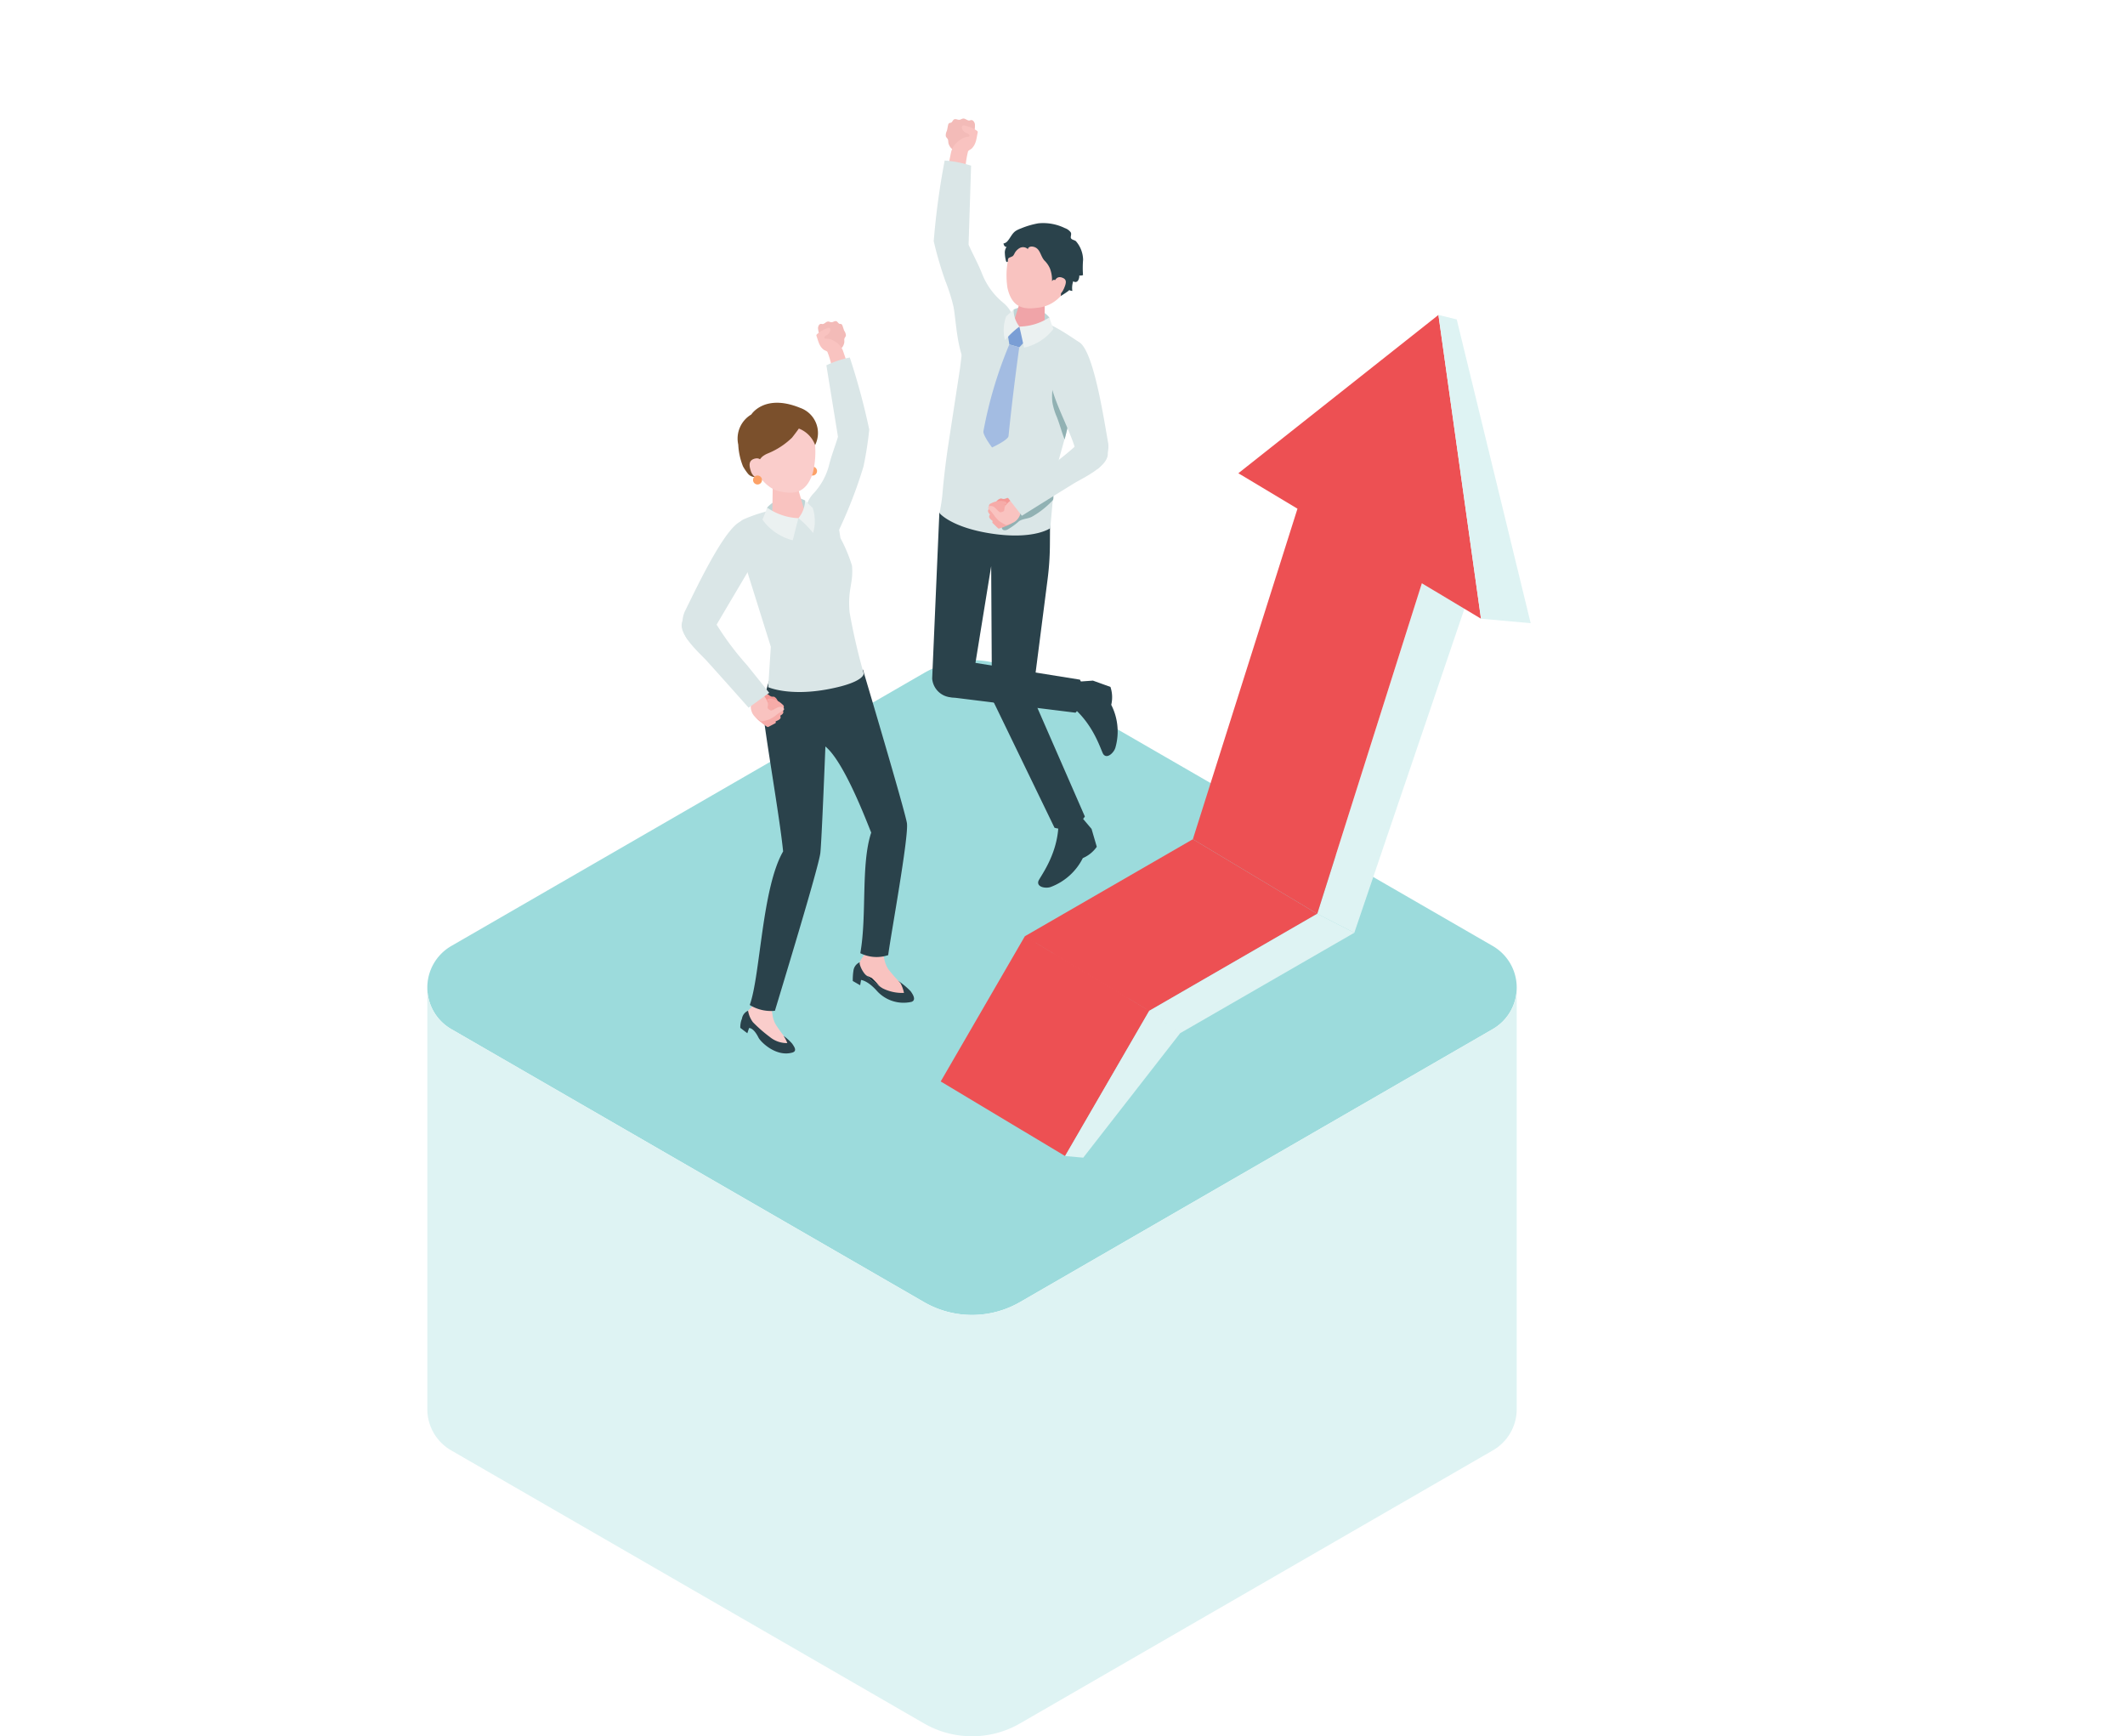 <svg xmlns="http://www.w3.org/2000/svg" width="236.25" height="193"><rect width="100%" height="100%" fill="#333333" stroke="none"/><defs><clipPath id="a"><path d="M0 0h236.25v193H0z"/></clipPath></defs><g clip-path="url(#a)"><path fill="#fff" d="M0 0h236.25v193H0z"/><path fill="#9cdbdc" d="m113.403 144.737 52.552-30.341a5.337 5.337 0 0 0 0-9.244l-52.552-30.341a10.675 10.675 0 0 0-10.675 0l-52.552 30.341a5.337 5.337 0 0 0 0 9.244l52.552 30.341a10.675 10.675 0 0 0 10.675 0Z"/><path fill="#def3f3" d="M168.623 109.756a5.287 5.287 0 0 1-2.668 4.64l-52.552 30.341a10.675 10.675 0 0 1-10.674 0l-52.552-30.341a5.288 5.288 0 0 1-2.669-4.64v46.855a5.287 5.287 0 0 0 2.669 4.618l52.552 30.341a10.675 10.675 0 0 0 10.674 0l52.552-30.341a5.288 5.288 0 0 0 2.668-4.618Z"/><path fill="#f3bbb8" d="M105.149 15.117c.027.158.176.239.233.382s.028.326.082.481c.214.618.594.711 1.115 1.022a.4.4 0 0 0 .2.069.393.393 0 0 0 .193-.074 1.349 1.349 0 0 0 .4-.354c.128-.183.084-.311.123-.505.035-.175.133-.2.254-.331a1.731 1.731 0 0 0 .29-.486 2.709 2.709 0 0 0 .348-1.513c-.038-.231-.206-.493-.437-.456-.05.008-.1.031-.147.04-.247.046-.458-.229-.708-.215-.15.009-.277.121-.426.137-.2.022-.423-.138-.6-.039-.151.082-.189.309-.351.365a1.224 1.224 0 0 0-.181.042.3.3 0 0 0-.124.2c-.061.223-.078.461-.15.677a1.067 1.067 0 0 0-.114.558Z"/><path fill="#f9c3c0" d="M108.548 15.489c.057-.248.093-.5.145-.741a.229.229 0 0 0 .006-.109.222.222 0 0 0-.082-.1 3.558 3.558 0 0 0-1.362-.577.334.334 0 0 0-.207-.01c-.151.058-.136.281-.058.422a.972.972 0 0 0 .467.423.749.749 0 0 1 .263.139c.069.072.081.212-.008.259a1.777 1.777 0 0 0-1.029.4 2.244 2.244 0 0 0-.939 1.294q-.191.913-.363 1.831l1.957-.115a9.963 9.963 0 0 1 .291-1.789c.074-.115.3-.207.409-.313a1.763 1.763 0 0 0 .3-.413 2.388 2.388 0 0 0 .21-.601Z"/><path fill="#dae6e7" d="M105.026 17.845a82.722 82.722 0 0 0-1.218 8.972 42.689 42.689 0 0 0 1.274 4.367 19.867 19.867 0 0 1 .938 2.965c.347 1.943.42 6.691 2.518 7.507.735.286 2.558-2.182 2.96-3.125s1.411-2.33 1.125-3.36a3.656 3.656 0 0 0-1.125-1.549 7.892 7.892 0 0 1-2.3-3.154c-.433-1.111-1.025-2.177-1.515-3.266l.279-8.786a12.32 12.32 0 0 0-2.936-.571Z"/><path fill="#2a424b" d="m108.175 75.365 2.02-12.434.085 14.378a2.289 2.289 0 0 0 1.6 1.9 2.289 2.289 0 0 0 2.956-2.118l1.634-12.72a31.348 31.348 0 0 0 .255-3.8l.025-3.924s-1.6 1.463-6.4 1.622c-3.944.13-5.914-1.307-5.914-1.307l-.8 18.458a2.272 2.272 0 0 0 1.534 1.977 2.272 2.272 0 0 0 3.005-2.032Z"/><g fill="#2a424b"><path d="m120.306 90.897 1.05 1.242.58 1.988a3.642 3.642 0 0 1-1.552 1.257 6.559 6.559 0 0 1-3.545 3.2c-.512.206-1.587.054-1.4-.619.114-.416 2.072-2.783 2.231-6.127a13.267 13.267 0 0 1 2.636-.941Z"/><path d="m110.372 77.837 6.864 14.172a2.867 2.867 0 0 0 1.876-.066 3.037 3.037 0 0 0 1.5-1.181l-5.774-13.215Z"/></g><g fill="#2a424b"><path d="m119.883 75.771 1.626-.116 1.946.7a3.62 3.62 0 0 1 .089 1.991 6.515 6.515 0 0 1 .467 4.741c-.138.535-.9 1.313-1.333.767-.267-.337-1.008-3.309-3.608-5.4a13.305 13.305 0 0 1 .813-2.683Z"/><path d="m105.465 77.471 14.11 1.75a2.835 2.835 0 0 0 .749-1.627 2.965 2.965 0 0 0-.258-2.045l-12.35-1.981Z"/></g><path fill="#dae6e7" d="m116.763 58.714.556-6.178 3.29-11.873a2.365 2.365 0 0 0-.956-2.84c-2.421-1.606-5.242-3.572-10.494-2.432-.719.156-1.1.93-1.448 1.579a7.338 7.338 0 0 0-.8 2.516l-.188 1.507-1.315 8.583a87.164 87.164 0 0 0-.641 5.442c-.072.8-.312 2.024-.312 2.024s1.271 1.565 5.677 2.255c4.798.749 6.631-.583 6.631-.583Z"/><path fill="#bfd4d5" d="M112.685 34.408a3.39 3.39 0 0 1 3.975.875 6.523 6.523 0 0 0 .043.965l-2.121.395-2.1-.652a11.64 11.64 0 0 1 .203-1.583Z"/><path fill="#f0a4a8" d="M114.971 32.785c.863.14 1.243.7 1.175 1.12l-.019 2.889c-.119.481-1.012.743-1.995.583s-1.684-.678-1.565-1.16l.9-2.876c.106-.423.641-.695 1.504-.556Z"/><path fill="#f9c3c0" d="M116.439 25.973c2.453.417 2.832 2.371 2.47 4.609a3.951 3.951 0 0 1-3.566 3.629c-1.256.155-2.8.225-3.338-2.219a9.051 9.051 0 0 1 .532-4.7c.393-.757 1.449-1.735 3.902-1.319Z"/><path fill="#7a9ed5" d="m112.031 37.139 1.3-.841.635 1.627-.645.684-1.105-.321Z"/><path fill="#a3bce2" d="m112.213 38.289 1.105.32s-.686 4.813-1.192 9.855c-.046.461-1.832 1.275-1.832 1.275s-1.043-1.37-.958-1.817a46.749 46.749 0 0 1 2.877-9.633Z"/><path fill="#2a424b" d="M114.291 27.705c-.033-.2.241-.316.447-.3.913.093.877.961 1.359 1.535a2.8 2.8 0 0 1 .637.913 3.65 3.65 0 0 1 .226 1.418c.44-.794 1.252 1.479.919 1.666.094-.053 1.061-.661.989-.7a.707.707 0 0 0 .352.1 2.279 2.279 0 0 1 .1-1.082.349.349 0 0 0 .522-.056 1 1 0 0 0 .151-.577.844.844 0 0 0 .414-.042 11.184 11.184 0 0 1 .008-1.716 3.253 3.253 0 0 0-.8-2.058c-.157-.125-.448-.148-.545-.317s.107-.453-.041-.678a1.349 1.349 0 0 0-.634-.452 5.5 5.5 0 0 0-2.947-.536 9.235 9.235 0 0 0-1.968.578 2.857 2.857 0 0 0-.545.26c-.415.275-.6.771-.92 1.136a.751.751 0 0 1-.454.269.752.752 0 0 0 .107.263.257.257 0 0 0 .244.112 1.075 1.075 0 0 0-.193.749 3.83 3.83 0 0 0 .125.825c.019.067.087.133.15.1s.06-.085.063-.138a.4.4 0 0 1 .082-.289.37.37 0 0 1 .1-.055l.29-.129c.178-.079.24-.331.351-.485a1.434 1.434 0 0 1 .46-.433.778.778 0 0 1 .951.119Z"/><path fill="#f9c3c0" d="M117.175 31.446s.177-.825.875-.6c.6.192.517.585.228 1.25s-.766.925-1.193.836.09-1.486.09-1.486Z"/><path fill="#ebf1f1" d="M113.332 36.298s.281 1.227.518 2.35a5.663 5.663 0 0 0 3.268-2.083c-.2-.476-.458-1.282-.458-1.282a6.2 6.2 0 0 1-3.328 1.015Z"/><path fill="#ebf1f1" d="M113.332 36.298a3.064 3.064 0 0 1-.647-1.89s-.53.5-.823.758a4.426 4.426 0 0 0-.129 2.642 9.877 9.877 0 0 1 1.6-1.509"/><path fill="#91b1b3" d="M116.998 43.413a6.476 6.476 0 0 0 .005 1.321 7.056 7.056 0 0 0 .49 1.613c.336.854.53 1.648.867 2.5a23.418 23.418 0 0 0 .674-3.51 3.187 3.187 0 0 0-.295-1.041l-.554-1.5c-.133-.359-.277-1.219-.563-1.473-.436-.386-.429.085-.485.536a29.287 29.287 0 0 0-.139 1.554ZM117.05 54.116a6.491 6.491 0 0 1 .062 1.243.538.538 0 0 1-.03.179.546.546 0 0 1-.138.177 9.808 9.808 0 0 1-2.22 1.726c-.463.242-1 .2-1.437.5a7.5 7.5 0 0 1-1.291.933.676.676 0 0 1-.347.065.306.306 0 0 1-.261-.213.444.444 0 0 1 .12-.347 6.1 6.1 0 0 1 1.958-1.847 13.249 13.249 0 0 0 1.981-1.2 5.461 5.461 0 0 1 1.61-1.206"/><path fill="#dae6e7" d="M122.039 52.104c-.9.369-2.206-1.064-2.442-2.01-.46-1.85-2.133-4.875-2.674-7.031-.7-2.792.883-3.807 2.786-5.117 1.722.2 2.933 8.113 3.506 11.38a3.157 3.157 0 0 1-1.176 2.778Z"/><path fill="#f49895" d="M111.218 55.422c.131-.035.2.031.321.046a.793.793 0 0 0 .35-.084 1.024 1.024 0 0 1 .793.056c.21.116.38.308.578.445a.339.339 0 0 1 .13.135.356.356 0 0 1 .011.183.83.83 0 0 1-.415.712.933.933 0 0 1-.355.042l-.826-.008a1.391 1.391 0 0 1-.414-.046 1.153 1.153 0 0 1-.561-.493.888.888 0 0 1-.155-.345c-.04-.269.299-.578.543-.643Z"/><path fill="#f6aba8" d="m110.704 58.474-.349-.337c-.164-.159.323-.486.428-.582.125-.113.22-.391.437-.323a3.121 3.121 0 0 1 1.468.685.09.09 0 0 1 .034.069.089.089 0 0 1-.034.05 3.285 3.285 0 0 1-.885.455 4.45 4.45 0 0 1-.69.249.184.184 0 0 1-.112.007.184.184 0 0 1-.061-.045Z"/><path fill="#f6aba8" d="M109.967 57.412a.381.381 0 0 1 .2-.29 2.476 2.476 0 0 1 1.533-.59.512.512 0 0 1 .22.035.188.188 0 0 1 .113.178c-.011.091-.1.145-.189.18-.2.084-.415.139-.617.221-.259.106-.308.134-.138.34.067.081.012.2-.055.284a1.2 1.2 0 0 1-.4.306.082.082 0 0 1-.054.012.089.089 0 0 1-.033-.021c-.193-.172-.585-.402-.58-.655Z"/><path fill="#f6aba8" d="M109.846 56.756c.014-.093.084-.182.237-.262a2.475 2.475 0 0 1 1.6-.383.5.5 0 0 1 .213.064.186.186 0 0 1 .089.191c-.023.089-.123.13-.211.154-.211.057-.43.083-.641.138-.27.071-.323.093-.182.319.056.089-.015.2-.092.274a1.2 1.2 0 0 1-.432.251.084.084 0 0 1-.055 0 .094.094 0 0 1-.031-.025c-.175-.192-.533-.471-.495-.721Z"/><path fill="#f6aba8" d="M109.954 56.167c.02-.083.089-.158.234-.218a2.245 2.245 0 0 1 1.473-.225.459.459 0 0 1 .188.074.169.169 0 0 1 .066.18c-.028.079-.121.108-.2.123-.2.035-.394.042-.59.076-.25.043-.3.059-.188.274.044.085-.029.183-.1.241a1.07 1.07 0 0 1-.409.194.071.071 0 0 1-.05 0 .071.071 0 0 1-.026-.025c-.149-.191-.452-.47-.398-.694Z"/><path fill="#f9c3c0" d="m112.76 58.026-.032.018a6.6 6.6 0 0 1-.732.292.287.287 0 0 1-.152.026.3.3 0 0 1-.09-.041 7.031 7.031 0 0 1-.65-.39c-.177-.135-.3-.318-.459-.464a4.462 4.462 0 0 0-.615-.778c-.082-.071-.179-.154-.17-.261.011-.129.167-.191.3-.186.441.017.615.439.948.657a.253.253 0 0 0 .1.043.277.277 0 0 0 .116-.014c.15-.043.3-.073.329-.242a1.167 1.167 0 0 1 .089-.412 2.24 2.24 0 0 1 .6-.62c.426-.341 1.868-1.359 1.868-1.359l.623 1.62a8.8 8.8 0 0 0-1.335.889c-.066.1-.055.321-.1.444a1.566 1.566 0 0 1-.222.4 1.34 1.34 0 0 1-.416.378Z"/><path fill="#dae6e7" d="m113.609 57.331-1.693-2.183 3.141-2.192a31.472 31.472 0 0 0 4.533-3.4 2.047 2.047 0 0 1 2.97-.184c2.13 1.843-1.99 3.641-3.179 4.371-2.515 1.548-5.772 3.588-5.772 3.588Z"/><path fill="#f3bbb8" d="M94.044 37.275c-.006.146-.132.239-.166.375s.013.3-.018.447c-.122.586-.456.717-.893 1.059a.35.35 0 0 1-.173.087.366.366 0 0 1-.184-.044 1.239 1.239 0 0 1-.409-.274c-.138-.151-.113-.273-.171-.445-.053-.155-.145-.167-.27-.271a1.583 1.583 0 0 1-.32-.407 2.483 2.483 0 0 1-.495-1.335c.008-.214.129-.471.344-.465.047 0 .092.016.138.019.23.012.389-.262.619-.278.137-.01.266.077.4.074.188 0 .368-.176.544-.107.147.057.208.259.362.291a1.135 1.135 0 0 1 .169.017.278.278 0 0 1 .136.17c.081.195.125.409.216.6a.975.975 0 0 1 .171.487Z"/><path fill="#f9c3c0" d="M91 38.014c-.081-.218-.144-.446-.219-.655a.206.206 0 0 1-.019-.1.2.2 0 0 1 .063-.1 3.261 3.261 0 0 1 1.169-.685.307.307 0 0 1 .186-.034c.144.035.157.239.1.377a.89.89 0 0 1-.375.439.687.687 0 0 0-.223.157c-.054.074-.048.2.037.235a1.622 1.622 0 0 1 .982.24 2.056 2.056 0 0 1 1.005 1.064c.188.539.368 1.079.546 1.621l-1.792.126a9.106 9.106 0 0 0-.475-1.591c-.08-.1-.3-.152-.409-.236a1.618 1.618 0 0 1-.323-.339 2.2 2.2 0 0 1-.253-.519Z"/><path fill="#dae6e7" d="M94.477 39.739a75.8 75.8 0 0 1 2.163 8.008 39.189 39.189 0 0 1-.643 4.118 51.259 51.259 0 0 1-3.685 8.979c-.385.611-.8-.738-1.279-1.548s-1.557-1.95-1.418-2.919a3.353 3.353 0 0 1 .84-1.54 7.237 7.237 0 0 0 1.716-3.136c.263-1.06.675-2.1.992-3.146l-1.289-7.949a11.273 11.273 0 0 1 2.603-.867Z"/><path fill="#fca167" d="M89.844 52.428a.5.5 0 0 0 .558.43.5.5 0 0 0 .429-.557.5.5 0 0 0-.557-.43.5.5 0 0 0-.43.557Z"/><path fill="#112c36" d="M96.137 108.25a2.992 2.992 0 0 1-.6-1.266.834.834 0 0 1 .757.214 4.988 4.988 0 0 0 1.99 1.357 5.9 5.9 0 0 1 1.739.585 3.825 3.825 0 0 1 .472 1.228 4.828 4.828 0 0 1-2.368-.507 10.083 10.083 0 0 1-1.99-1.611Z"/><path fill="#f9c3c0" d="m96.378 105.648-.115.217c-.225.426-.622.762-.712 1.238a1.125 1.125 0 0 0 .512 1.254 5.792 5.792 0 0 1 .872.365 10.1 10.1 0 0 1 1.13 1.266 2.5 2.5 0 0 0 1.779.857c.556-.008.635-.048.936-.38.376-.416-.376-.963-.732-1.258a16.925 16.925 0 0 1-1.282-1.465 3.123 3.123 0 0 1-.416-.974l-.192-.752Z"/><path fill="#2a424b" d="M100.027 109.14a3.828 3.828 0 0 1 .473 1.228 4.826 4.826 0 0 1-2.368-.507 10.073 10.073 0 0 1-1.995-1.61 3 3 0 0 1-.6-1.267 1.179 1.179 0 0 0-.656.926 6.705 6.705 0 0 0-.072 1.135l.82.473.1-.584s.71.03 1.77 1.22a3.991 3.991 0 0 0 3.828 1.212c.591-.193.143-.874-.1-1.2a8.967 8.967 0 0 0-1.2-1.026Z"/><path fill="#facdcb" d="m83.914 111.495-.141.2c-.278.384-.723.66-.864 1.111-.17.546-.147 1.073.319 1.324.2.109.687.153.878.282a7.289 7.289 0 0 1 1.122 1.534 2.421 2.421 0 0 0 1.623 1.033c.579.065.822.07 1.167-.214.433-.356-.3-.987-.637-1.321a15.815 15.815 0 0 1-1.154-1.589 3.03 3.03 0 0 1-.336-1l-.126-.757Z"/><path fill="#2a424b" d="M87.116 115.147a4.063 4.063 0 0 1 .417.8 2.974 2.974 0 0 1-1.93-.667 15.859 15.859 0 0 1-1.9-1.661 2.954 2.954 0 0 1-.536-1.269 1.159 1.159 0 0 0-.681.885 2.526 2.526 0 0 0-.182 1.018l.782.6.192-.575s.474-.094 1.056 1.072c.224.447 1.922 2.17 3.747 1.652.589-.167.208-.668-.017-1a5.519 5.519 0 0 0-.948-.855ZM95.939 74.433s4.654 15.611 4.888 17.055-1.83 12.664-2.08 14.681a4.042 4.042 0 0 1-3.1-.216c.752-4.245.046-9.889 1.212-13.406-.476-1.116-3.891-10.33-6.129-9.955a14.419 14.419 0 0 1-.324-5.745l2.371-1.478Z"/><path fill="#2a424b" d="M92.029 76.155s-.632 17.059-.828 18.675-4.4 15.354-5.047 17.526a4.441 4.441 0 0 1-2.8-.646c1.185-3.258 1.347-12.986 3.71-17.067-.371-3.819-2.09-13.465-2.222-15.622a12.161 12.161 0 0 1 .776-3.631Z"/><path fill="#dae6e7" d="m85.406 76.386.292-4.493-3.389-10.815c-.347-.923-.708-2.879.357-3.346 2.449-1.073 4.885-1.468 9.542-2.072.666.122 1.1 3.352 1.232 4.155a16.958 16.958 0 0 1 1.281 3.058c.184 1.989-.5 2.541-.266 5.193a67.414 67.414 0 0 0 1.569 6.8s.134.963-3.9 1.732c-4.385.84-6.718-.212-6.718-.212Z"/><path fill="#bfd4d5" d="M89.508 55.628a3.574 3.574 0 0 0-4.218.79 6.811 6.811 0 0 1-.078 1.015l2.222.487 2.237-.617a12.29 12.29 0 0 0-.163-1.675Z"/><path fill="#f9c3c0" d="M87.105 53.285c-.867.121-1.26.673-1.2 1.1l-.044 2.894c.109.485 1 .766 1.986.628s1.7-.643 1.592-1.127l-.841-2.9c-.096-.427-.627-.715-1.493-.595Z"/><path fill="#facdcb" d="M86.239 45.738c-2.649.2-3.242 2.243-3.075 4.658.928 2.77 2.352 3.969 3.436 4.205 1.321.288 2.953.513 3.766-2.033a9.664 9.664 0 0 0-.108-5.045c-.343-.845-1.37-1.988-4.019-1.785Z"/><path fill="#7b502c" d="M88.808 47.634c.025.009-.711.969-.758 1.019a8.375 8.375 0 0 1-2.7 1.755 2.445 2.445 0 0 0-.6.352 1.739 1.739 0 0 0-.339.43 3.069 3.069 0 0 0-.385 1.84 1.065 1.065 0 0 1-.845-.343 6.139 6.139 0 0 1-.574-.839 7.424 7.424 0 0 1-.53-2.428 3.11 3.11 0 0 1 1.454-3.35s1.463-2.353 5.432-.731a2.964 2.964 0 0 1 1.658 4.131 3.129 3.129 0 0 0-1.813-1.836Z"/><path fill="#facdcb" d="M84.833 51.693s-.108-.894-.871-.723c-.651.146-.745.611-.5 1.346a1.3 1.3 0 0 0 1.326.966c.458-.053.045-1.589.045-1.589Z"/><path fill="#ebf1f1" d="M88.763 57.599s-.337 1.283-.625 2.459a5.974 5.974 0 0 1-3.375-2.3c.228-.495.526-1.335.526-1.335a6.53 6.53 0 0 0 3.474 1.176ZM88.763 57.601a3.233 3.233 0 0 0 .745-1.971s.542.547.842.826a4.674 4.674 0 0 1 .047 2.789 10.373 10.373 0 0 0-1.634-1.644"/><path fill="#fca167" d="M83.725 53.42a.5.5 0 0 0 .558.43.5.5 0 0 0 .429-.558.5.5 0 0 0-.558-.43.5.5 0 0 0-.429.558Z"/><path fill="#dae6e7" d="M76.457 71.105c.779.622 2.472-.408 2.976-1.269.985-1.683 2.72-4.6 3.873-6.559 1.493-2.538 1.009-3.564-.482-5.4-1.749-.3-5.218 7.119-6.721 10.16a3.231 3.231 0 0 0 .354 3.068Z"/><path fill="#f49895" d="M86.125 77.482c-.118-.072-.21-.029-.329-.047a.82.82 0 0 1-.319-.184 1.047 1.047 0 0 0-.794-.174c-.24.054-.462.192-.7.27a.346.346 0 0 0-.166.1.364.364 0 0 0-.064.176.849.849 0 0 0 .2.819.963.963 0 0 0 .336.144l.813.23a1.416 1.416 0 0 0 .42.074 1.178 1.178 0 0 0 .693-.323.9.9 0 0 0 .252-.294c.123-.254-.121-.657-.342-.791Z"/><path fill="#f6aba8" d="m85.749 80.631.439-.23c.207-.109-.177-.57-.253-.694-.09-.147-.1-.447-.336-.442a3.194 3.194 0 0 0-1.639.249c-.024.014-.05.031-.054.059a.089.089 0 0 0 .019.059 3.374 3.374 0 0 0 .737.7 4.542 4.542 0 0 0 .606.443.186.186 0 0 0 .108.039.2.2 0 0 0 .073-.026Z"/><path fill="#f6aba8" d="M86.779 79.797a.391.391 0 0 0-.114-.343 2.535 2.535 0 0 0-1.335-1.021.509.509 0 0 0-.226-.029.191.191 0 0 0-.163.142c-.015.092.061.172.134.231.174.14.367.256.542.4.223.178.264.221.037.374-.089.06-.071.2-.028.3a1.229 1.229 0 0 0 .3.414.085.085 0 0 0 .049.027.086.086 0 0 0 .039-.011c.246-.126.697-.235.765-.484Z"/><path fill="#f6aba8" d="M87.087 79.187a.39.39 0 0 0-.158-.325 2.534 2.534 0 0 0-1.458-.836.513.513 0 0 0-.228 0 .19.19 0 0 0-.142.162c0 .094.083.163.163.212.191.116.4.206.59.321.245.147.291.184.086.365-.081.072-.044.2.011.3a1.223 1.223 0 0 0 .352.371.084.084 0 0 0 .052.02.085.085 0 0 0 .037-.016c.228-.148.66-.318.695-.574Z"/><path fill="#f6aba8" d="M87.15 78.578a.354.354 0 0 0-.167-.282 2.3 2.3 0 0 0-1.381-.645.468.468 0 0 0-.206.019.173.173 0 0 0-.116.157c0 .085.088.141.163.179.182.091.375.156.557.245.233.115.277.144.106.324-.067.071-.024.188.033.267a1.1 1.1 0 0 0 .345.309.077.077 0 0 0 .049.014.075.075 0 0 0 .032-.017c.196-.148.569-.335.585-.57Z"/><path fill="#f9c3c0" d="m83.859 79.594.027.026a6.7 6.7 0 0 0 .634.5.292.292 0 0 0 .142.068.29.29 0 0 0 .1-.014 7.136 7.136 0 0 0 .751-.2c.212-.082.384-.227.584-.323a4.487 4.487 0 0 1 .828-.586c.1-.046.22-.1.242-.208.026-.129-.109-.236-.237-.268-.438-.109-.731.254-1.12.373a.255.255 0 0 1-.105.014.282.282 0 0 1-.11-.047c-.135-.086-.276-.159-.253-.333a1.2 1.2 0 0 0 .031-.43 2.285 2.285 0 0 0-.409-.781c-.32-.457-1.442-1.872-1.442-1.872l-1.079 1.41a9.032 9.032 0 0 1 1.054 1.257c.035.118-.039.332-.028.466a1.62 1.62 0 0 0 .1.452 1.367 1.367 0 0 0 .29.496Z"/><path fill="#dae6e7" d="m83.227 78.666 2.292-1.655-2.452-3.057a32.277 32.277 0 0 1-3.47-4.641 2.094 2.094 0 0 0-2.862-1.037c-2.622 1.194.9 4.147 1.86 5.207 2.022 2.241 4.632 5.183 4.632 5.183Z"/><path fill="#ed5053" d="m113.938 104.072 13.829 8.289 18.681-10.785-13.829-8.289ZM104.584 120.212l13.829 8.289 9.354-16.139-13.829-8.289Z"/><path fill="#def3f3" d="m127.768 112.362 3.443 2.481 19.359-11.161-4.121-2.106ZM118.413 128.501l2.018.182 10.779-13.84-3.443-2.481Z"/><path fill="#def3f3" d="m158.078 64.834 5.524.5-13.034 38.348-4.121-2.105Z"/><path fill="#ed5053" d="m159.92 35.007 4.731 33.767-6.573-3.94-11.631 36.741-13.829-8.289 11.631-36.742-6.573-3.939Z"/><path fill="#def3f3" d="m159.921 35.007 2.033.5 8.221 33.766-5.524-.5Z"/></g></svg>